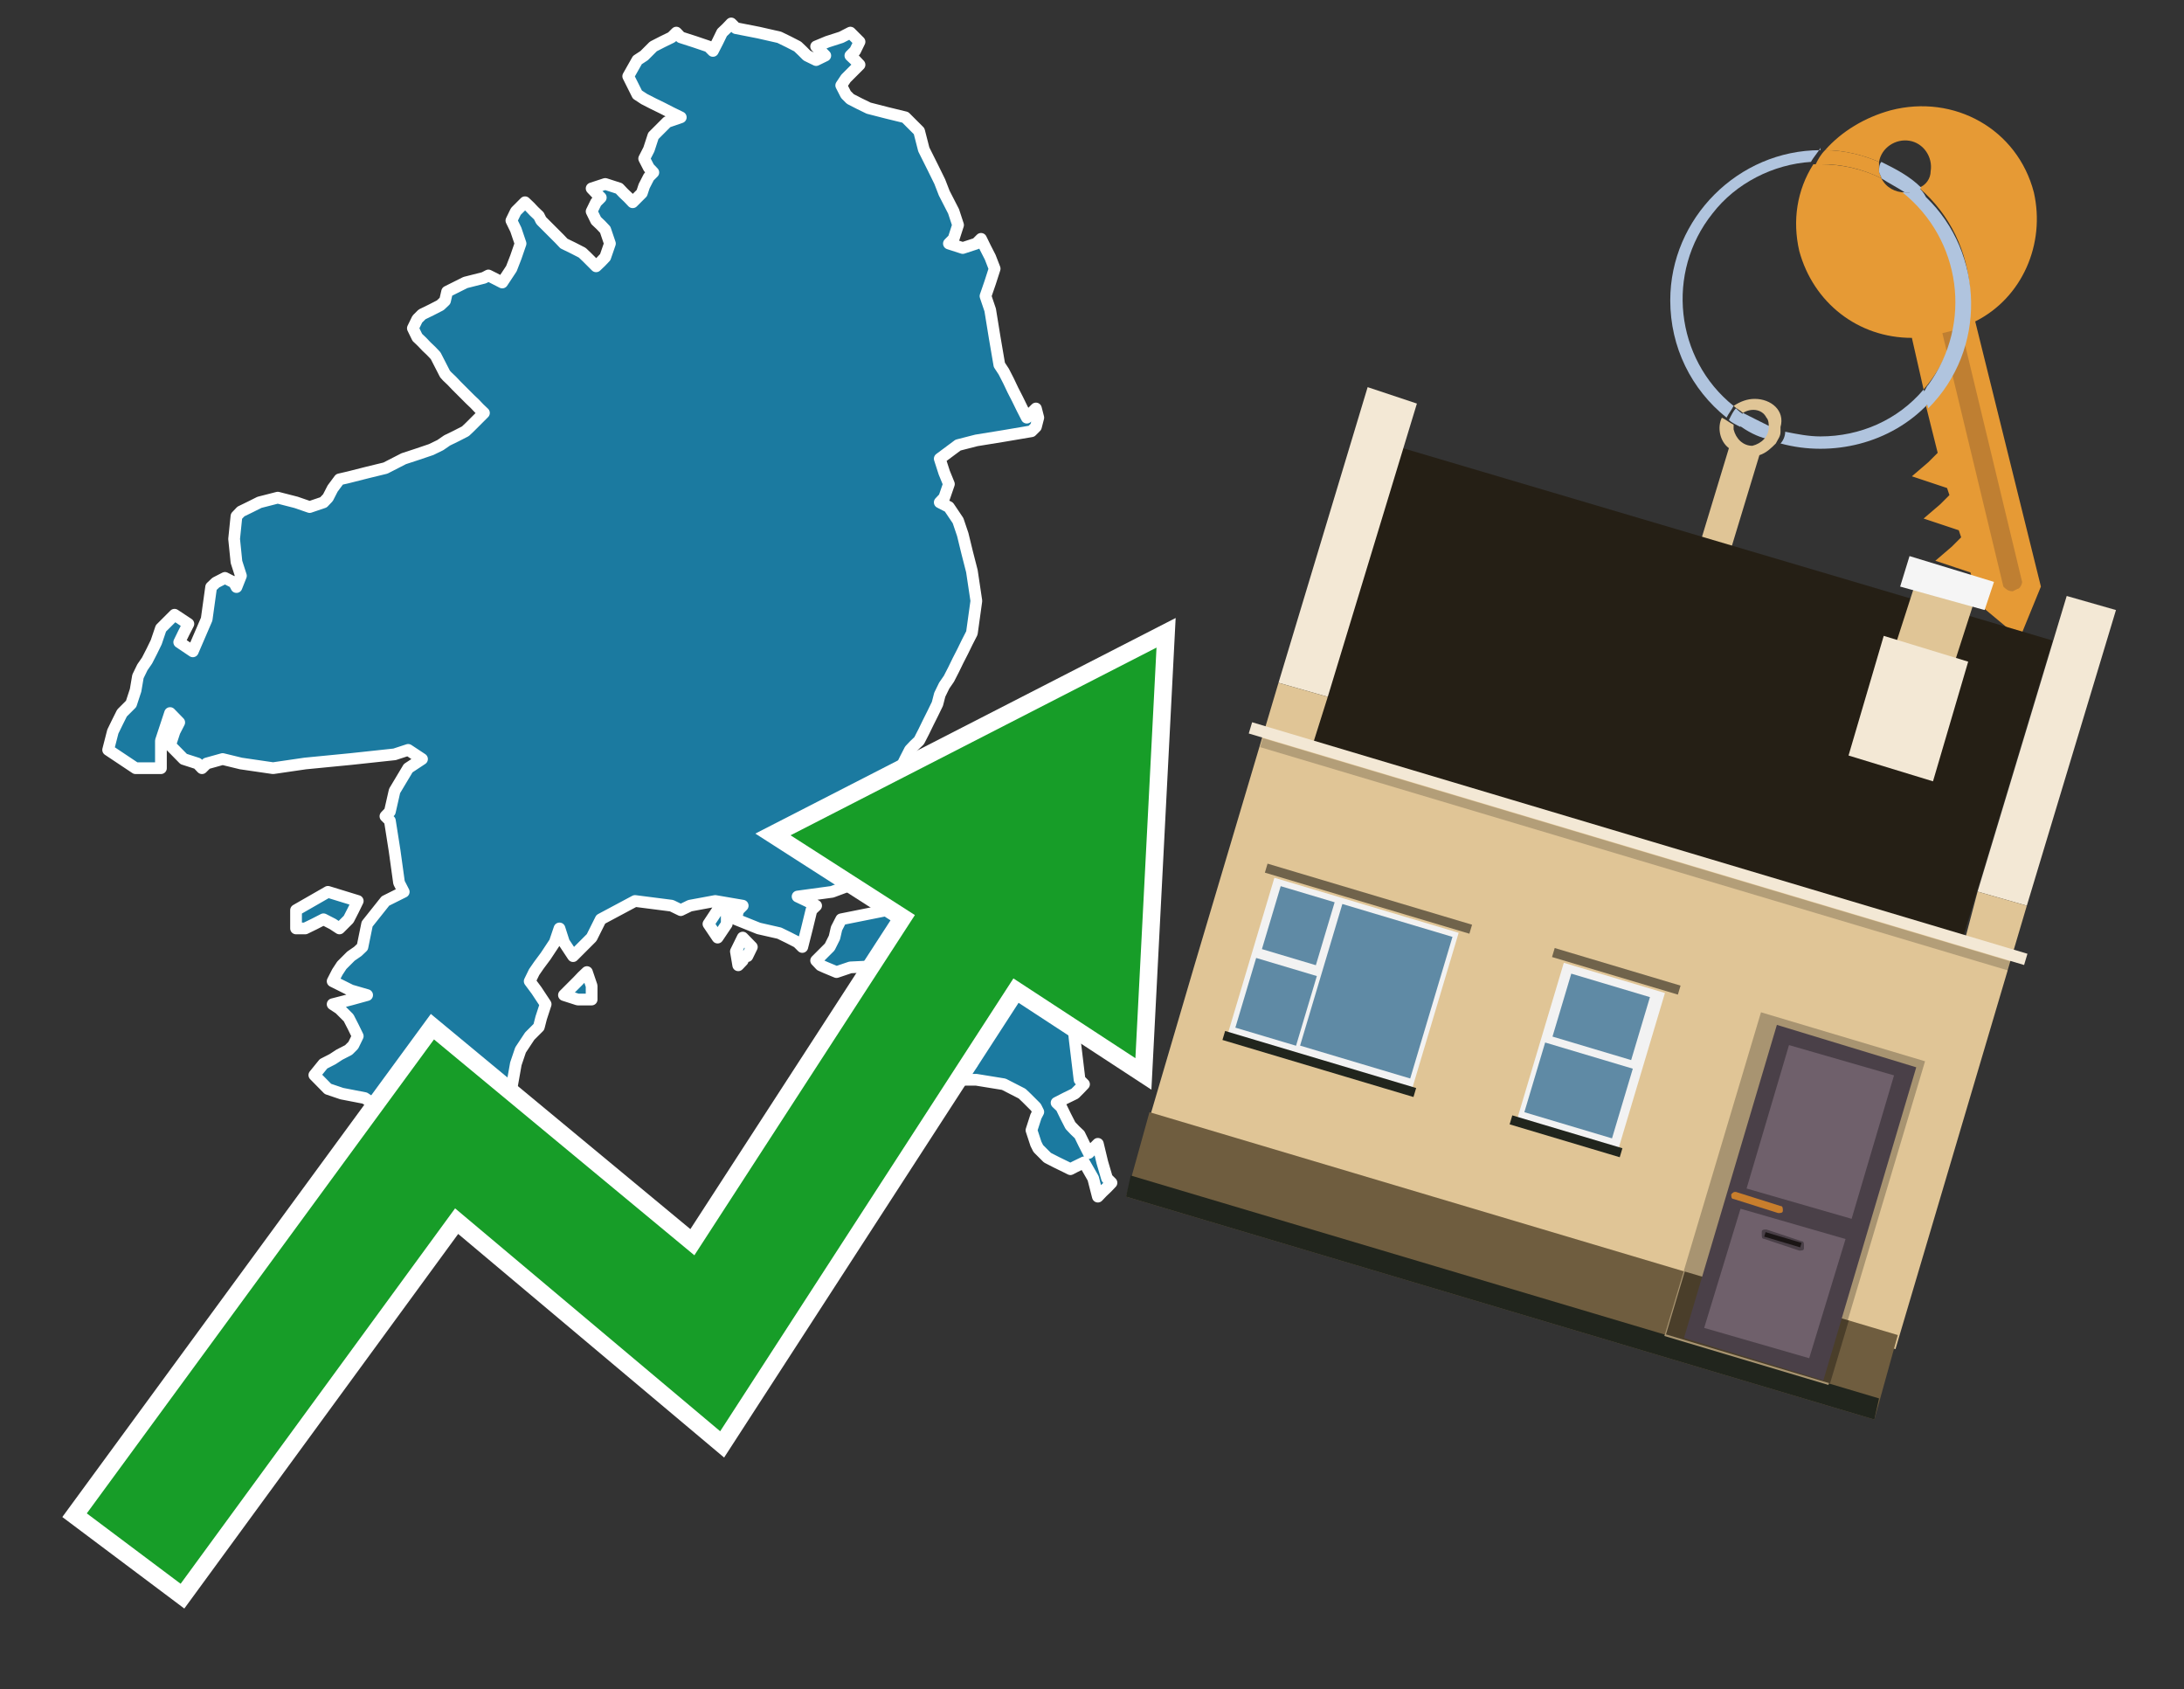 <?xml version="1.0" encoding="utf-8"?>
<!-- Generator: Adobe Illustrator 26.0.3, SVG Export Plug-In . SVG Version: 6.00 Build 0)  -->
<svg version="1.1" id="Text" xmlns="http://www.w3.org/2000/svg" xmlns:xlink="http://www.w3.org/1999/xlink" x="0px" y="0px"
	 width="93.1px" height="72px" viewBox="0 0 93.1 72" style="enable-background:new 0 0 93.1 72;" xml:space="preserve">
<rect x="0" y="0" width="93.1" height="72" fill="#333333" stroke="none"/>
<style type="text/css">
	.st0{fill:#1B7AA0;stroke:#FFFFFF;stroke-width:0.5;stroke-linejoin:round;}
	.st1{fill:none;stroke:#FFFFFF;stroke-width:1.5;stroke-miterlimit:10;}
	.st2{fill:#179D28;}
	.st3{fill:#E69A35;}
	.st4{fill:#B0C4DE;}
	.st5{fill:#E0C596;}
	.st6{fill:#BF7F32;}
	.st7{fill-rule:evenodd;clip-rule:evenodd;fill:#251F15;}
	.st8{fill-rule:evenodd;clip-rule:evenodd;fill:#F3E8D5;}
	.st9{fill-rule:evenodd;clip-rule:evenodd;fill:#E0C596;}
	.st10{fill-rule:evenodd;clip-rule:evenodd;fill:#6F5D3F;}
	.st11{fill-rule:evenodd;clip-rule:evenodd;fill:#21251D;}
	.st12{fill-rule:evenodd;clip-rule:evenodd;fill:#F5F5F5;}
	.st13{opacity:0.2;fill-rule:evenodd;clip-rule:evenodd;}
	.st14{fill-rule:evenodd;clip-rule:evenodd;fill:#A89471;}
	.st15{fill-rule:evenodd;clip-rule:evenodd;fill:#4A3E2A;}
	.st16{fill:#4A4048;}
	.st17{fill:#6F606B;}
	.st18{fill:#C87E2C;}
	.st19{fill:#1A1515;}
	.st20{fill-rule:evenodd;clip-rule:evenodd;fill:#F2F2F2;}
	.st21{fill-rule:evenodd;clip-rule:evenodd;fill:#5F8AA5;}
	.st22{fill-rule:evenodd;clip-rule:evenodd;fill:#70634B;}
</style>
<path class="st0" d="M16.04,48.17L16.23,48.36L16.43,48.56L16.62,48.75L16.82,49.14L16.43,49.54L16.04,49.34L15.65,49.14L15.25,48.56L15.65,47.97L16.04,47.97ZM12.62,38.79L13.98,38.01L15.25,38.4L15.06,38.79L14.86,39.18L14.47,39.57L14.18,39.38L13.79,39.18L13.4,39.38L13.01,39.57L12.62,39.57ZM24.63,42.6L24.04,42.41L24.24,42.21L24.43,42.02L24.63,41.82L24.82,41.62L25.02,41.43L25.22,42.02L25.22,42.6ZM30.98,39.38L30.59,39.96L30.2,39.38L30.59,38.79L30.98,38.79ZM31.66,40.94L31.47,41.14L31.37,40.55L31.66,39.96L32.05,40.36L31.86,40.75L31.66,40.75ZM40.45,46.21L39.77,46.41L38.98,46.21L39.77,46.02L40.45,46.02ZM40.45,45.82L40.84,45.63L41.23,45.43L41.43,45.34L41.62,44.95L41.82,44.55L42.01,44.16L42.21,43.77L42.4,43.38L42.21,42.99L42.01,42.8L41.82,42.6L41.62,42.41L41.43,42.21L41.23,42.02L41.04,41.82L40.84,41.62L40.65,41.43L40.45,41.14L40.84,40.75L41.23,40.94L41.82,41.14L42.4,40.94L42.21,40.75L42.01,40.55L41.82,40.36L41.62,40.16L40.84,39.96L40.06,40.55L38.11,41.14L36.25,41.23L35.66,41.43L35.18,41.23L34.98,41.14L34.79,40.94L34.98,40.75L35.18,40.55L35.37,40.36L35.57,39.96L35.66,39.57L35.86,39.18L37.81,38.79L39.77,38.99L39.96,39.18L40.06,38.79L40.65,38.4L41.23,38.6L42.6,38.79L43.97,38.99L44.36,39.18L44.65,39.38L44.84,39.57L45.04,40.45L45.24,41.43L45.43,42.02L45.63,42.6L45.82,44.36L46.02,46.02L46.21,46.21L46.02,46.41L45.82,46.61L45.43,46.8L45.04,47.0L45.24,47.19L45.43,47.58L45.63,47.97L45.82,48.17L46.02,48.36L46.21,48.75L46.41,49.14L46.6,48.95L46.8,48.75L46.99,49.54L47.19,50.22L47.38,50.41L47.19,50.61L46.99,50.8L46.8,51.0L46.6,50.22L46.21,49.54L45.82,49.73L45.63,49.83L45.43,49.73L45.04,49.54L44.65,49.34L44.45,49.14L44.26,48.95L44.16,48.75L43.97,48.17L44.16,47.58L44.26,47.39L44.16,47.19L43.97,47.0L43.77,46.8L43.57,46.61L43.18,46.41L42.79,46.21L41.62,46.02L40.45,46.02ZM42.01,33.81L42.4,34.2L42.21,34.59L42.01,34.79L41.62,34.98L41.23,34.01L41.43,33.03L41.62,33.42L41.62,33.81ZM40.84,36.25L41.04,37.23L41.23,36.55L41.43,35.77L41.62,35.57L42.21,35.37L42.79,35.18L44.36,34.98L45.82,35.18L46.02,35.37L46.21,36.16L46.02,36.94L45.82,37.33L45.63,37.62L45.43,37.82L45.24,38.01L45.04,37.82L44.84,37.62L44.65,37.82L43.18,38.01L41.62,37.82L41.43,37.62L41.23,37.82L40.55,38.01L39.77,38.21L38.79,38.4L37.81,37.43L38.01,36.55L38.2,36.35L38.79,36.16L39.38,35.96L39.96,35.77L40.45,35.57L40.65,35.37L40.84,35.37ZM5.78,32.74L4.61,31.96L4.81,31.18L5.0,30.79L5.2,30.39L5.39,30.2L5.59,30.0L5.78,29.42L5.88,28.83L6.07,28.44L6.27,28.15L6.47,27.76L6.66,27.37L6.86,26.78L7.44,26.2L8.03,26.59L7.83,26.98L7.64,27.37L8.22,27.76L8.81,26.39L9.0,25.02L9.2,24.83L9.59,24.63L9.98,24.83L10.08,25.02L10.27,24.54L10.08,23.95L9.98,22.97L10.08,22.0L10.27,21.8L10.66,21.61L11.06,21.41L11.84,21.21L12.62,21.41L13.2,21.61L13.79,21.41L13.98,21.21L14.18,20.82L14.47,20.43L14.86,20.34L15.65,20.14L16.43,19.95L16.82,19.75L17.21,19.55L17.79,19.36L18.38,19.16L18.77,18.97L19.06,18.77L19.45,18.58L19.84,18.38L20.04,18.19L20.24,17.99L20.43,17.8L20.63,17.6L20.43,17.41L20.24,17.21L20.04,17.02L19.84,16.82L19.65,16.63L19.45,16.43L19.26,16.23L19.06,16.04L18.97,15.94L18.77,15.55L18.57,15.16L18.38,14.96L18.18,14.77L17.99,14.57L17.79,14.38L17.6,13.99L17.79,13.6L17.99,13.4L18.38,13.21L18.77,13.01L18.97,12.82L19.06,12.43L19.84,12.04L20.63,11.84L20.82,11.74L21.02,11.84L21.41,12.04L21.8,11.45L21.99,10.96L22.19,10.38L21.99,9.79L21.8,9.4L21.99,9.01L22.19,8.81L22.38,8.62L22.58,8.81L22.77,9.01L22.97,9.2L23.07,9.4L23.26,9.59L23.46,9.79L23.65,9.98L23.85,10.18L24.04,10.38L24.43,10.57L24.82,10.77L25.02,10.96L25.22,11.16L25.41,11.35L25.61,11.16L25.8,10.96L26.0,10.38L25.8,9.79L25.61,9.59L25.41,9.4L25.22,9.01L25.41,8.62L25.61,8.42L25.41,8.23L25.22,8.03L25.8,7.84L26.39,8.03L26.58,8.23L26.78,8.42L26.97,8.62L27.17,8.42L27.36,8.23L27.46,7.93L27.66,7.54L27.85,7.35L27.66,7.15L27.46,6.76L27.66,6.37L27.85,5.79L28.44,5.2L29.02,5.0L28.63,4.81L28.24,4.61L27.85,4.42L27.46,4.22L27.17,4.03L26.78,3.25L27.17,2.56L27.46,2.37L27.66,2.17L27.85,1.98L28.24,1.78L28.63,1.59L28.83,1.39L29.02,1.59L29.61,1.78L30.2,1.98L30.39,2.17L30.59,1.78L30.78,1.39L30.98,1.2L31.17,1.0L31.37,1.2L32.34,1.39L33.22,1.59L33.61,1.78L34.0,1.98L34.2,2.17L34.4,2.37L34.79,2.56L35.18,2.37L34.98,2.17L34.79,1.98L35.27,1.78L35.86,1.59L36.25,1.39L36.64,1.78L36.45,2.17L36.25,2.37L36.45,2.56L36.64,2.76L36.45,2.95L36.25,3.15L36.06,3.34L35.86,3.64L36.06,4.03L36.25,4.22L36.64,4.42L37.03,4.61L37.81,4.81L38.59,5.0L38.79,5.2L38.98,5.39L39.18,5.59L39.38,6.37L39.77,7.15L40.06,7.74L40.25,8.23L40.45,8.62L40.65,9.01L40.84,9.59L40.65,10.18L40.45,10.38L41.04,10.57L41.62,10.38L41.82,10.18L42.01,10.57L42.21,10.96L42.4,11.45L42.21,12.04L42.01,12.62L42.21,13.21L42.4,14.38L42.6,15.55L42.79,15.84L42.99,16.23L43.18,16.63L43.38,17.02L43.57,17.41L43.77,17.8L43.97,17.6L44.16,17.41L44.26,17.8L44.16,18.19L43.97,18.38L42.79,18.58L41.62,18.77L40.84,18.97L40.06,19.55L40.25,20.14L40.45,20.63L40.25,21.21L40.06,21.41L40.45,21.61L40.84,22.19L41.04,22.78L41.23,23.56L41.43,24.34L41.62,25.61L41.43,26.98L41.23,27.37L41.04,27.76L40.84,28.15L40.65,28.54L40.45,28.93L40.25,29.22L40.06,29.61L39.96,30.0L39.77,30.39L39.57,30.79L39.38,31.18L39.18,31.57L38.98,31.76L38.79,31.96L38.59,32.35L38.4,32.74L38.2,33.42L38.01,34.2L37.81,34.59L37.62,34.98L37.42,35.18L37.23,35.37L37.03,35.96L36.84,36.55L36.64,36.74L36.84,36.94L37.03,37.43L35.47,38.01L34.0,38.21L34.4,38.4L34.79,38.6L34.59,38.79L34.4,39.57L34.2,40.36L34.0,40.16L33.61,39.96L33.22,39.77L32.34,39.57L31.37,39.18L31.47,38.79L31.66,38.6L30.49,38.4L29.41,38.6L29.02,38.79L28.63,38.6L27.07,38.4L25.61,39.18L25.22,39.96L24.82,40.36L24.43,40.75L24.04,40.16L23.85,39.57L23.65,40.16L23.26,40.75L22.97,41.14L22.77,41.43L22.58,41.82L22.87,42.21L23.26,42.8L23.07,43.38L22.97,43.77L22.58,44.16L22.19,44.75L21.99,45.34L21.8,46.41L21.6,47.58L21.41,47.39L21.02,47.19L20.63,47.39L20.43,47.58L20.24,47.78L18.28,47.97L16.43,47.39L15.55,46.8L14.57,46.61L13.98,46.41L13.4,45.82L13.79,45.34L14.18,45.14L14.47,44.95L14.86,44.75L15.06,44.55L15.25,44.16L15.06,43.77L14.86,43.38L14.47,42.99L14.18,42.8L14.96,42.6L15.65,42.41L14.96,42.21L14.18,41.82L14.38,41.43L14.57,41.14L14.96,40.75L15.25,40.55L15.45,40.36L15.65,39.38L16.43,38.4L17.21,38.01L17.01,37.62L16.82,36.25L16.62,34.98L16.43,34.79L16.62,34.59L16.82,33.71L17.4,32.74L17.99,32.35L17.4,31.96L16.82,32.15L14.96,32.35L13.01,32.54L11.64,32.74L10.27,32.54L9.49,32.35L8.81,32.54L8.61,32.74L8.42,32.54L7.83,32.35L7.25,31.76L7.44,31.18L7.64,30.79L7.25,30.39L6.86,31.57L6.86,32.74Z"/>
<polygon class="st1" points="49.3,27.6 33.7,35.6 39,39 29.6,53.5 18.5,44.3 3.7,64.5 7.7,67.5 19.4,51.5 30.7,61 43.2,41.7 
	48.4,45.1 "/>
<polygon class="st2" points="49.3,27.6 33.7,35.6 39,39 29.6,53.5 18.5,44.3 3.7,64.5 7.7,67.5 19.4,51.5 30.7,61 43.2,41.7 
	48.4,45.1 "/>
<path class="st3" d="M80.2,7.6c0-0.1-0.1-0.2-0.1-0.3c0-0.1,0-0.3,0-0.4c-0.7-0.3-1.5-0.5-2.3-0.5c-0.2,0.2-0.3,0.4-0.4,0.6
	c0.1,0,0.2,0,0.3,0C78.5,7,79.4,7.2,80.2,7.6z"/>
<path class="st4" d="M77.6,6.4c-3.5,0-6.4,2.9-6.4,6.4c0,2,0.9,3.8,2.4,5c0.1-0.2,0.2-0.3,0.3-0.5c-2.5-2-2.9-5.7-0.9-8.2
	c1-1.3,2.6-2.1,4.2-2.2c0.1-0.2,0.3-0.4,0.4-0.6V6.4z"/>
<path class="st3" d="M84.2,13.7c2-1,3-3.3,2.5-5.5C86,5.5,83.3,4,80.6,4.7c-1.1,0.3-2.1,0.9-2.8,1.7c0.8,0,1.6,0.2,2.3,0.5
	c0.1-0.6,0.7-1,1.3-0.9c0.6,0.1,1,0.7,0.9,1.3c0,0.3-0.2,0.6-0.5,0.7c2.7,2.3,2.9,6.4,0.6,9c-0.1,0.1-0.2,0.2-0.3,0.3l0.5,2
	l-0.4,0.4l-0.7,0.6l0.9,0.3l0.6,0.2l0.1,0.3l-0.4,0.4L82,22.1l0.9,0.3l0.6,0.2l0.1,0.3l-0.4,0.4l-0.7,0.6l0.9,0.3l0.6,0.2l0.3,1.3
	l1.8,1.5L87,25L84.2,13.7z"/>
<path class="st3" d="M81.2,8.2c-0.4,0-0.8-0.2-1-0.6C79.4,7.2,78.5,7,77.6,7c-0.1,0-0.2,0-0.3,0c-0.7,1.1-0.9,2.4-0.6,3.7
	c0.6,2.2,2.5,3.7,4.8,3.7l0.5,2.2c2.1-2.4,1.9-6.1-0.6-8.2C81.3,8.3,81.2,8.3,81.2,8.2z"/>
<path class="st4" d="M74.1,18.1c0.4,0.3,0.8,0.5,1.2,0.6c0.1-0.1,0.2-0.3,0.2-0.5l0,0c-0.4-0.2-0.8-0.4-1.2-0.6
	C74.2,17.8,74.1,17.9,74.1,18.1z"/>
<path class="st4" d="M74.4,17.7c-0.2-0.1-0.3-0.2-0.4-0.3c-0.1,0.1-0.2,0.3-0.3,0.5c0.1,0.1,0.3,0.2,0.5,0.3
	C74.1,17.9,74.2,17.8,74.4,17.7z"/>
<path class="st5" d="M74.8,17c-0.3,0-0.6,0.1-0.9,0.3c0.1,0.1,0.3,0.2,0.4,0.3c0.3-0.2,0.8-0.2,1,0.2c0.1,0.1,0.1,0.3,0.1,0.4l0,0
	c0,0.4-0.3,0.7-0.7,0.8c-0.4,0-0.7-0.3-0.8-0.7c0,0,0,0,0-0.1v-0.1c-0.2-0.1-0.3-0.2-0.5-0.3c-0.2,0.4-0.1,1,0.3,1.3l-1.7,5.6
	l1.3,0.3l1.7-5.6c0.3-0.1,0.5-0.3,0.7-0.5c0.1-0.2,0.2-0.3,0.2-0.5c0-0.1,0-0.1,0-0.2C76.1,17.5,75.5,17,74.8,17z"/>
<path class="st6" d="M86,25.1l-0.2,0.1c-0.2,0-0.3-0.1-0.4-0.2l0,0l-2.6-10.8l0.8-0.2l2.6,10.8C86.2,24.9,86.1,25.1,86,25.1L86,25.1
	z"/>
<path class="st4" d="M80.1,7.3c0,0.1,0.1,0.2,0.1,0.3c0.3,0.2,0.7,0.4,1,0.6c0.1,0,0.2,0,0.3,0c0.1,0,0.3-0.1,0.4-0.2
	c-0.5-0.5-1.1-0.8-1.7-1.1C80.1,7,80.1,7.2,80.1,7.3z"/>
<path class="st4" d="M77.6,18.6c-0.5,0-1-0.1-1.5-0.2c0,0.2-0.1,0.4-0.2,0.5c2.2,0.6,4.7,0,6.3-1.7L82,16.6
	C80.9,17.9,79.3,18.6,77.6,18.6z"/>
<path class="st4" d="M81.8,8c-0.1,0.1-0.2,0.1-0.4,0.2c-0.1,0-0.2,0-0.3,0c2.5,2,3,5.6,1.1,8.2c-0.1,0.1-0.1,0.2-0.2,0.3l0.2,0.7
	c2.5-2.5,2.4-6.6-0.1-9C82,8.2,81.9,8.1,81.8,8L81.8,8z"/>
<g>
	<polygon class="st7" points="56,31.6 83.7,39.9 87.5,27.3 59.8,19.1 56,31.6 	"/>
	<polygon class="st8" points="54.5,29.1 56.6,29.7 60.4,17.2 58.3,16.5 54.5,29.1 	"/>
	<polygon class="st8" points="84.3,38 86.4,38.6 90.2,26 88.1,25.4 84.3,38 	"/>
	<polygon class="st9" points="50.9,41.2 54.5,29.1 56.6,29.7 56,31.6 83.8,39.9 84.3,38 86.4,38.6 80.8,57.5 48.9,48 	"/>
	<polygon class="st10" points="48,51 49,47.4 80.9,56.9 79.9,60.5 48,51 	"/>
	<polygon class="st11" points="48,51 48.2,50.1 80.1,59.6 79.9,60.5 48,51 	"/>
	<polygon class="st9" points="81.7,24.7 84.2,25.5 83.2,28.6 80.7,27.8 81.7,24.7 	"/>
	<polygon class="st12" points="81.4,23.7 85,24.8 84.6,26 81,25 81.4,23.7 	"/>
	
		<rect x="52.6" y="35.7" transform="matrix(0.958 0.286 -0.286 0.958 13.195 -18.462)" class="st8" width="34.5" height="0.5"/>
	
		<rect x="53.1" y="36.2" transform="matrix(0.958 0.286 -0.286 0.958 13.313 -18.407)" class="st13" width="33.3" height="0.4"/>
	<polygon class="st8" points="80.3,27.1 83.9,28.2 82.4,33.3 78.8,32.2 80.3,27.1 	"/>
	<g>
		
			<rect x="72.9" y="43.9" transform="matrix(0.958 0.286 -0.286 0.958 17.785 -19.762)" class="st14" width="7.3" height="14.4"/>
		
			<rect x="71.3" y="55.2" transform="matrix(-0.958 -0.286 0.286 -0.958 130.529 132.234)" class="st15" width="7.3" height="2.8"/>
		<g transform="matrix( 0.861, 0, 0, 0.861, 2148,666.7) ">
			<g>
				<g>
					<g id="Symbol_9_0_Layer2_0_MEMBER_8_MEMBER_12_MEMBER_0_FILL_00000097491190188040136840000014376040160611889597_">
						<path class="st16" d="M-2406.8-723.6l6.9,2.1l-4.6,15.5l-6.9-2.1L-2406.8-723.6z"/>
					</g>
				</g>
			</g>
		</g>
		<g transform="matrix( 0.861, 0, 0, 0.861, 2148,666.7) ">
			<g>
				<g id="Symbol_9_0_Layer2_0_MEMBER_8_MEMBER_12_MEMBER_1_MEMBER_1_FILL_00000124140045322707001810000012596004915156577935_">
					<path class="st17" d="M-2401-721.1l-2.1,7.1l-5.2-1.5l2.1-7.1L-2401-721.1z"/>
				</g>
			</g>
		</g>
		<g transform="matrix( 0.861, 0, 0, 0.861, 2148,666.7) ">
			<g>
				<g id="Symbol_9_0_Layer2_0_MEMBER_8_MEMBER_12_MEMBER_1_MEMBER_1_FILL_00000077308184254526264570000017427628202036659628_">
					<path class="st17" d="M-2403.4-713l-1.8,5.9l-5.2-1.5l1.8-5.9L-2403.4-713z"/>
				</g>
			</g>
		</g>
		<path class="st18" d="M74,50.8l1.9,0.6c0.1,0,0.1,0.1,0.1,0.2l0,0c0,0.1-0.1,0.1-0.2,0.1l-1.9-0.6c-0.1,0-0.1-0.1-0.1-0.2h0
			C73.9,50.8,73.9,50.8,74,50.8z"/>
		<path class="st16" d="M75.2,52.8l1.5,0.5c0.1,0,0.2,0,0.2-0.1l0-0.1c0-0.1,0-0.2-0.1-0.2l-1.5-0.5c-0.1,0-0.2,0-0.2,0.1l0,0.1
			C75.1,52.7,75.1,52.8,75.2,52.8z"/>
		
			<rect x="75.3" y="52.7" transform="matrix(-0.958 -0.286 0.286 -0.958 133.804 125.185)" class="st19" width="1.6" height="0.2"/>
	</g>
	<g>
		
			<rect x="53.2" y="38.3" transform="matrix(-0.958 -0.286 0.286 -0.958 100.219 98.272)" class="st20" width="8.2" height="6.9"/>
		<g>
			
				<rect x="55.5" y="39.8" transform="matrix(0.286 -0.958 0.958 0.286 1.419 86.35)" class="st21" width="6.3" height="4.9"/>
			<rect x="54" y="38.3" transform="matrix(0.286 -0.958 0.958 0.286 1.658 81.229)" class="st21" width="2.8" height="2.4"/>
			
				<rect x="52.8" y="41.3" transform="matrix(0.286 -0.958 0.958 0.286 -2.005 82.568)" class="st21" width="3.1" height="2.7"/>
		</g>
		
			<rect x="53.8" y="38.1" transform="matrix(-0.958 -0.286 0.286 -0.958 103.281 91.681)" class="st22" width="9.1" height="0.4"/>
		
			<rect x="52" y="45.1" transform="matrix(-0.958 -0.286 0.286 -0.958 97.171 104.832)" class="st11" width="8.5" height="0.4"/>
	</g>
	<g>
		
			<rect x="65.6" y="41.5" transform="matrix(-0.958 -0.286 0.286 -0.958 119.976 107.45)" class="st20" width="4.5" height="6.9"/>
		<g>
			
				<rect x="66.9" y="41.6" transform="matrix(0.286 -0.958 0.958 0.286 7.194 96.372)" class="st21" width="2.8" height="3.5"/>
			
				<rect x="65.8" y="44.5" transform="matrix(0.286 -0.958 0.958 0.286 3.531 97.711)" class="st21" width="3.1" height="3.9"/>
		</g>
		
			<rect x="66.1" y="41.3" transform="matrix(-0.958 -0.286 0.286 -0.958 123.037 100.86)" class="st22" width="5.6" height="0.4"/>
		
			<rect x="64.4" y="48.3" transform="matrix(-0.958 -0.286 0.286 -0.958 116.928 114.011)" class="st11" width="4.9" height="0.4"/>
	</g>
</g>
</svg>
